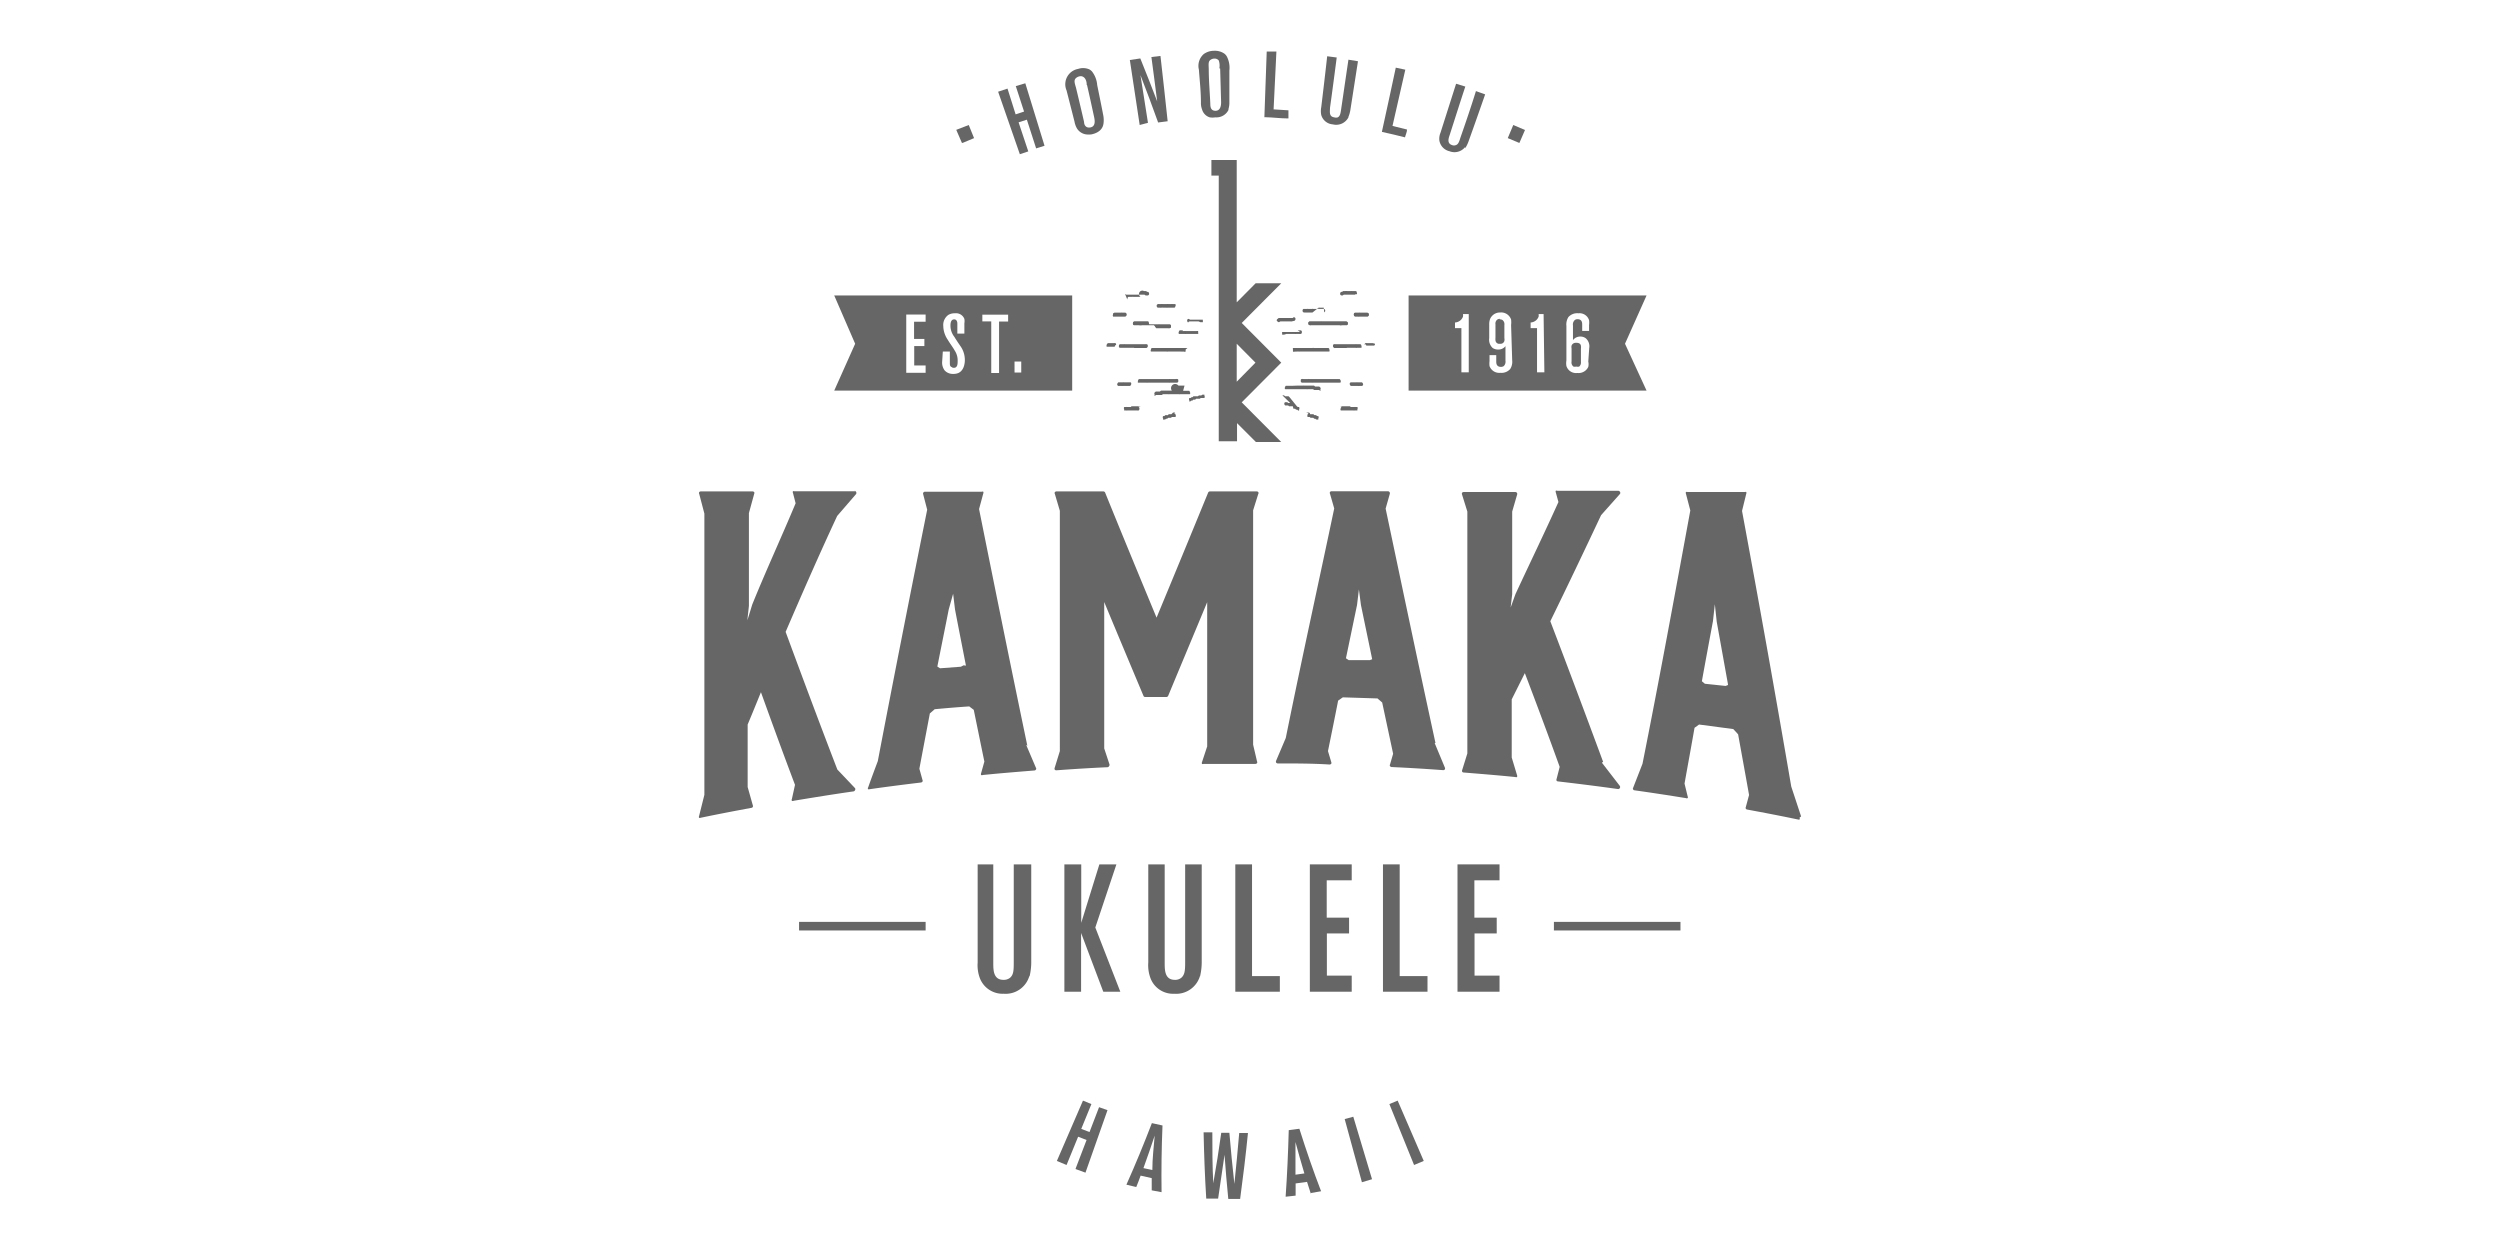 <svg xmlns="http://www.w3.org/2000/svg" viewBox="0 0 160 80"><defs><style>.cls-1{fill:none;}.cls-2{fill:#666;}</style></defs><title>kamaka</title><g id="レイヤー_2" data-name="レイヤー 2"><g id="レイヤー_1-2" data-name="レイヤー 1"><rect class="cls-1" width="160" height="80"/><path class="cls-2" d="M65.88,62.46a1.58,1.58,0,0,1-1.64,1.14,1.56,1.56,0,0,1-1.53-1,2.38,2.38,0,0,1-.14-1V55.32h1v6.3c0,.46,0,1.09.65,1.09a.64.64,0,0,0,.42-.13c.23-.2.24-.48.24-1V55.32H66V61.5a4,4,0,0,1-.11,1"/><polygon class="cls-2" points="70.61 63.47 69.19 59.71 69.19 63.47 68.12 63.47 68.12 55.32 69.2 55.32 69.2 59.06 70.36 55.32 71.45 55.32 70.1 59.36 71.7 63.47 70.61 63.47"/><path class="cls-2" d="M76.8,62.46a1.59,1.59,0,0,1-1.65,1.14,1.54,1.54,0,0,1-1.52-1,2.38,2.38,0,0,1-.14-1V55.32h1.05v6.3c0,.46,0,1.09.65,1.09a.61.61,0,0,0,.41-.13c.23-.2.25-.48.25-1V55.32h1.06V61.5a4,4,0,0,1-.11,1"/><polygon class="cls-2" points="79.06 63.47 79.06 55.32 80.13 55.32 80.13 62.47 81.91 62.47 81.91 63.47 79.06 63.47"/><polygon class="cls-2" points="83.83 63.47 83.83 55.32 86.51 55.32 86.51 56.34 84.91 56.34 84.91 58.73 86.34 58.73 86.34 59.74 84.92 59.74 84.92 62.44 86.51 62.44 86.51 63.47 83.83 63.47"/><polygon class="cls-2" points="88.51 63.47 88.51 55.32 89.58 55.32 89.58 62.47 91.36 62.47 91.36 63.47 88.51 63.47"/><polygon class="cls-2" points="93.28 63.47 93.28 55.32 95.97 55.32 95.97 56.34 94.36 56.34 94.36 58.73 95.79 58.73 95.79 59.74 94.37 59.74 94.37 62.44 95.97 62.44 95.97 63.47 93.28 63.47"/><path class="cls-2" d="M54.76,31.44H50.84a.13.13,0,0,0-.09,0,.11.11,0,0,0,0,.11l.17.66C50,34.41,49,36.57,48.14,38.7c-.1.33-.2.66-.31,1l.1-.92V32.84l.34-1.24a.12.12,0,0,0,0-.1.14.14,0,0,0-.1-.05H44.84a.12.12,0,0,0-.09.05.11.11,0,0,0,0,.11l.33,1.26v18l-.34,1.36a.14.14,0,0,0,0,.11.12.12,0,0,0,.09,0h0c1.09-.23,2.2-.44,3.27-.64a.1.1,0,0,0,.08-.06.12.12,0,0,0,0-.1l-.33-1.17V46.37c.29-.69.57-1.38.85-2.07.72,2,1.45,4,2.18,5.93l-.2.91a.11.11,0,0,0,0,.11.1.1,0,0,0,.11,0c1.27-.21,2.56-.42,3.83-.6a.12.12,0,0,0,.1-.08.11.11,0,0,0,0-.13l-1.13-1.19c-1.12-2.91-2.23-5.88-3.31-8.81,1.06-2.46,2.17-5,3.3-7.42l1.21-1.4a.14.14,0,0,0,0-.14.12.12,0,0,0-.11-.07"/><path class="cls-2" d="M65.75,47.73c-1.06-5.08-2.09-10.17-3.09-15.15l.27-1a.14.14,0,0,0,0-.11.13.13,0,0,0-.1,0H59.2a.12.12,0,0,0-.12.15l.26,1c-1.12,5.58-2.16,10.85-3.16,16.09-.21.56-.42,1.12-.62,1.69a.09.09,0,0,0,0,.11.12.12,0,0,0,.09,0h0c1.11-.16,2.22-.3,3.3-.43a.15.15,0,0,0,.09-.06.11.11,0,0,0,0-.1l-.2-.72c.22-1.18.45-2.37.67-3.54l.31-.27c.74-.07,1.47-.13,2.21-.18l.29.22c.23,1.11.45,2.21.68,3.31l-.21.75a.14.14,0,0,0,0,.11.12.12,0,0,0,.11,0c1.09-.11,2.2-.2,3.31-.29a.11.11,0,0,0,.09-.06.09.09,0,0,0,0-.11l-.63-1.48m-4-5.08-.17.09-1.34.1-.17-.11c.24-1.22.49-2.44.73-3.66L61,38l.12,1c.23,1.21.47,2.41.7,3.6"/><path class="cls-2" d="M80.2,47.66v-15l.33-1.05a.09.09,0,0,0,0-.11.12.12,0,0,0-.09-.05h-3a.13.13,0,0,0-.12.08q-1.64,4-3.3,8c-1.19-2.87-2.27-5.48-3.29-8a.13.13,0,0,0-.12-.08h-3a.14.14,0,0,0-.1.05.11.11,0,0,0,0,.11l.32,1.08,0,15.38-.33,1.07a.14.14,0,0,0,0,.11.12.12,0,0,0,.1.05h0c1.08-.08,2.2-.15,3.31-.2A.21.21,0,0,0,71,49a.12.12,0,0,0,0-.1l-.33-1,0-9.37c.83,2,1.67,4,2.51,6a.12.12,0,0,0,.12.08l1.35,0a.14.14,0,0,0,.11-.07c.83-2,1.67-4,2.5-6v9.23l-.33,1a.13.13,0,0,0,0,.12.12.12,0,0,0,.1,0h0l3.32,0h0a.14.14,0,0,0,.1-.05.11.11,0,0,0,0-.11Z"/><path class="cls-2" d="M91.87,47.55c-1-4.59-2-9.36-3.19-15l.27-.95a.13.13,0,0,0-.12-.16H85.22a.12.12,0,0,0-.1.05.11.11,0,0,0,0,.11l.27.94c-.93,4.44-2,9.26-3.1,14.69l-.62,1.46a.14.14,0,0,0,0,.11.13.13,0,0,0,.11.06c1.11,0,2.23,0,3.32.07a.16.16,0,0,0,.1-.05.14.14,0,0,0,0-.11l-.21-.7c.22-1.08.44-2.15.65-3.23l.3-.21,2.22.07.3.26.7,3.28-.2.69a.09.09,0,0,0,0,.1.15.15,0,0,0,.09.06c1.11.05,2.23.12,3.32.2h0a.12.12,0,0,0,.1-.05.13.13,0,0,0,0-.12l-.65-1.56m-4-5.37-.15.06-1.35,0-.18-.12.71-3.41.12-1,.13,1Z"/><path class="cls-2" d="M102.6,48.76c-1.08-2.92-2.21-5.94-3.38-9,1.11-2.27,2.2-4.56,3.25-6.79l1.21-1.36a.12.12,0,0,0,0-.13.14.14,0,0,0-.11-.07H99.67a.1.1,0,0,0-.1,0,.12.12,0,0,0,0,.1l.17.62C98.85,34.1,97.93,36,97,38c-.11.29-.21.59-.32.88l.1-.85,0-5.29.32-1.1a.12.12,0,0,0-.11-.15H93.67a.14.14,0,0,0-.1.05.15.15,0,0,0,0,.11l.34,1.09,0,15.48-.33,1.06a.14.14,0,0,0,0,.11.11.11,0,0,0,.09.05c1.11.09,2.22.18,3.31.29a.14.14,0,0,0,.11,0,.16.16,0,0,0,0-.12l-.34-1.13V44.76l.84-1.68c.76,2,1.51,4,2.23,6l-.2.78a.12.12,0,0,0,0,.1.11.11,0,0,0,.09.05c1.28.15,2.57.31,3.85.49h0a.14.14,0,0,0,.11-.06.14.14,0,0,0,0-.14l-1.15-1.49"/><path class="cls-2" d="M115.27,52.25l-.63-1.91c-1-5.84-2.06-11.77-3.15-17.64l.27-1.1a.14.14,0,0,0,0-.11.11.11,0,0,0-.09,0H108a.12.12,0,0,0-.1,0,.14.14,0,0,0,0,.11l.28,1.07c-1,5.44-2,10.9-3.06,16.21l-.6,1.54a.09.09,0,0,0,0,.1.1.1,0,0,0,.09.06c1.07.15,2.18.32,3.29.5a.12.12,0,0,0,.11,0,.11.11,0,0,0,0-.11l-.2-.82c.21-1.18.43-2.37.64-3.57l.29-.21,2.19.29c.1.11.21.22.31.34.23,1.28.47,2.58.7,3.88l-.21.78a.1.1,0,0,0,0,.09.12.12,0,0,0,.08.06c1.08.2,2.18.41,3.27.64h0a.18.18,0,0,0,.09,0,.11.11,0,0,0,0-.12m-4.58-8.49-.15.06-1.33-.14-.19-.16c.23-1.28.47-2.56.71-3.85l.12-1.08.12,1.12q.36,2,.72,4"/><rect class="cls-2" x="99.45" y="59" width="8.1" height="0.55"/><rect class="cls-2" x="51.14" y="59" width="8.1" height="0.55"/><path class="cls-2" d="M76,22.27s-.08,0-.12,0H74.76l-.08,0h-.63l-.07,0h-.24s-.08,0-.08.11a.12.12,0,0,0,0,.12h1a.15.15,0,0,0,.08,0h.82a.11.11,0,0,0,.06,0h0a.66.66,0,0,0,.14,0,.13.13,0,0,0,.12,0l0,0h0a0,0,0,0,0,0,0v-.07a.13.13,0,0,0,0-.06"/><path class="cls-2" d="M73.49,20.58l-.06,0h-.11l-.06,0-.06,0,0,0h-.23l-.07,0,0,0-.06,0h-.06l-.06,0-.05,0-.07,0s-.08,0-.09.1a.12.12,0,0,0,.06.13h0l0,0,.06,0,.06,0h.06l.05,0,.06,0s0,0,.05,0a.2.2,0,0,0,.07,0,.12.12,0,0,0,.08,0h.09l.06,0,.06,0,.06,0h.06l.06,0h.11a.05.05,0,0,1,0,0l.08,0h.23l0,0L74,21h.16l.07,0h.06l0,0h0l.07,0,.07,0h.17l0,0,.06,0h.06l.06,0h0a.14.14,0,0,0,.07,0s.09,0,.09-.1a.11.11,0,0,0-.06-.13l0,0-.08,0,0,0-.06,0h0l-.07,0h-.28l-.07,0h-.11l0,0a.12.12,0,0,0-.07,0H74l0,0-.07,0h-.06l-.06,0h-.12l0,0-.08,0h-.06"/><path class="cls-2" d="M74.05,19.69h0l0,0,.07,0,.06,0,.06,0,0,0,0,0h0a.11.11,0,0,0,.07,0h0l.06,0a.06.06,0,0,1,0,0,.06.06,0,0,1,.05,0l.06,0,.06,0,0,0,.05,0,.06,0a.15.15,0,0,0,.08,0h0l0,0,.07,0,0,0,.06,0,.07,0h0l0,0,.07,0,.06,0,0,0,.06,0,0,0c.05,0,.09,0,.1-.08a.13.13,0,0,0,0-.15l-.06,0,0,0-.06,0-.06,0,0,0a.14.14,0,0,0-.07,0l-.07,0h0l0,0-.06,0,0,0-.07,0a.11.11,0,0,0-.07,0h0l0,0-.06,0-.06,0,0,0-.05,0-.06,0-.07,0,0,0a.15.15,0,0,0-.08,0h0l0,0-.06,0,0,0-.06,0,0,0a.14.14,0,0,0-.07,0s-.08,0-.1.08a.12.12,0,0,0,.06.14"/><path class="cls-2" d="M75.72,21.14h-.06l-.06,0h0l-.06,0s-.09,0-.09.09a.13.13,0,0,0,0,.14h.06l.06,0,.06,0,.06,0h0l.06,0,0,0a.2.2,0,0,0,.07,0,.13.13,0,0,0,.08,0s0,0,0,0h0l.06,0,0,0h.06l.06,0h.17l0,0a.29.29,0,0,0,.08,0h.11l.08,0h.1l.06,0a.1.1,0,0,0,0-.09.29.29,0,0,0,0-.09v0a.21.21,0,0,0-.11,0l-.06,0h-.2a.29.29,0,0,0-.08,0h-.17l0,0h0l-.06,0-.06,0h-.06a.12.12,0,0,0-.08,0,0,0,0,0,1,0,0h0l-.07,0,0,0-.06,0"/><path class="cls-2" d="M76.1,20.57a.05.05,0,0,1,0,0,.14.14,0,0,0,.07,0l.05,0,.06,0,.05,0,0,0h0l.07,0h0l.06,0,0,0,0,0,.06,0,.06,0,0,0,.07,0h0l0,0,.06,0,.11.05h.09s.06,0,.07,0,0-.13,0-.16l-.06,0h-.05l-.06,0-.05,0,0,0-.07,0-.08,0-.07,0-.05,0,0,0-.07,0-.06,0h0l-.07,0h0l0,0-.07,0,0,0-.06,0,0,0-.07-.05c-.05,0-.09,0-.11.08a.15.15,0,0,0,.06.15"/><path class="cls-2" d="M72.58,22.27h.72l.08,0s.08-.05.08-.11,0-.12-.08-.13h0a.15.15,0,0,0-.08,0H72a.15.15,0,0,0-.08,0h-.23s-.08,0-.08.11a.12.12,0,0,0,.05.12h.29l.07,0h.57"/><path class="cls-2" d="M73.37,24.49a.14.14,0,0,0,.08,0h.09l.07,0h.17l.06,0h.07l0,0h.12l.07,0h0l.06,0h.17l.08,0h.22l.06,0h.11a.12.12,0,0,0,.07,0h0l.07,0h.22l.06,0h.12a.11.11,0,0,0,.07-.13c0-.06,0-.11-.09-.1h0a.11.11,0,0,0-.08,0h-.24l-.07,0-.05,0a.08.08,0,0,0-.06,0H74.7l-.06,0h-.12l-.07,0a.05.05,0,0,1,0,0h-.12l-.06,0h-.06l-.07,0H74s0,0-.08,0l-.06,0h-.05l-.06,0h-.3l-.08,0,0,0h-.48s-.07.07-.06.14a.09.09,0,0,0,0,.09H73l0,0h.3"/><path class="cls-2" d="M72.39,24.47s0,0,0,0H72l-.07,0,0,0a.12.12,0,0,0-.07,0h-.23l-.06,0s-.07.07-.07.13a.14.14,0,0,0,.06.1h.1l0,0h.12a.12.12,0,0,0,.07,0h0l.07,0h.1l.07,0h.24s.07-.07.07-.13,0-.11-.1-.1"/><path class="cls-2" d="M71.25,20.25h0l.07,0h0l.06,0,.06,0h.3l.06,0,.06,0,.06,0,0,0,.08,0s.09,0,.09-.1a.11.11,0,0,0-.06-.13l0,0-.08,0-.06,0-.06,0h0a.12.12,0,0,0-.07,0h-.24l0,0-.07,0-.06,0h-.06s-.08,0-.09.1a.14.14,0,0,0,0,.13"/><path class="cls-2" d="M73.49,20.58l-.06,0h-.11l-.06,0-.06,0,0,0h-.23l-.07,0,0,0-.06,0h-.06l-.06,0-.05,0-.07,0s-.08,0-.09.1a.12.12,0,0,0,.06.13h0l0,0,.06,0,.06,0h.06l.05,0,.06,0s0,0,.05,0a.2.2,0,0,0,.07,0,.12.12,0,0,0,.08,0h.09l.06,0,.06,0,.06,0h.06l.06,0h.11a.05.05,0,0,1,0,0l.08,0h.23l0,0L74,21h.16l.07,0h.06l0,0h0l.07,0,.07,0h.17l0,0,.06,0h.06l.06,0h0a.14.14,0,0,0,.07,0s.09,0,.09-.1a.11.11,0,0,0-.06-.13l0,0-.08,0,0,0-.06,0h0l-.07,0h-.28l-.07,0h-.11l0,0a.12.12,0,0,0-.07,0H74l0,0-.07,0h-.06l-.06,0h-.12l0,0-.08,0h-.06"/><path class="cls-2" d="M71.25,20.25h0l.07,0h0l.06,0,.06,0h.3l.06,0,.06,0,.06,0,0,0,.08,0s.09,0,.09-.1a.11.11,0,0,0-.06-.13l0,0-.08,0-.06,0-.06,0h0a.12.12,0,0,0-.07,0h-.24l0,0-.07,0-.06,0h-.06s-.08,0-.09.1a.14.14,0,0,0,0,.13"/><path class="cls-2" d="M72,18.81h0l0,0s0,0,.07.05l0,0,.06,0,0,0,.05,0h0l.08,0h0l.06,0,0,0,0,0,.06,0,.06,0,0,0,.05,0,.06,0H73l0,0,.07,0,.06,0,.05,0,.07,0h0l0,0,.07.05.07,0,.05,0s.08,0,.1-.08a.15.15,0,0,0-.06-.15h0l-.06,0,0,0,0,0-.07-.05-.07,0h0l0,0-.06,0,0,0A.09.09,0,0,0,73,19a.15.15,0,0,0-.08,0h0l-.05,0-.06,0-.06,0,0,0-.05,0-.06,0-.06,0h-.05a.11.11,0,0,0-.07,0l0,0,0,0-.06,0,0,0-.06,0,0,0s0,0-.07,0-.09,0-.1.08a.13.13,0,0,0,0,.14"/><path class="cls-2" d="M71.43,22.08c0-.06,0-.12-.07-.12h0a.15.15,0,0,0-.08,0h-.37s-.08.05-.08.11a.14.14,0,0,0,0,.12h.39l0,0h.08s.08,0,.08-.11"/><path class="cls-2" d="M82.74,22.27s.08,0,.11,0H84a.15.15,0,0,1,.08,0h.63l.07,0H85s.08,0,.08.11a.15.15,0,0,1,0,.12h-1l-.08,0h-.82a.11.11,0,0,1-.06,0H83a.56.56,0,0,1-.13,0,.13.13,0,0,1-.12,0l0,0h0a0,0,0,0,1,0,0v-.07a.13.13,0,0,1,0-.06"/><path class="cls-2" d="M85.28,20.58l.06,0h.11l.06,0,.06,0,.05,0h.23l.07,0,0,0,.06,0h.06l.06,0,0,0,.06,0s.09,0,.1.1a.12.12,0,0,1-.06.13h0l-.05,0-.06,0-.06,0h-.06l0,0-.07,0a.05.05,0,0,0,0,0,.2.2,0,0,1-.07,0,.13.13,0,0,1-.08,0h-.09l-.06,0-.06,0-.06,0h-.06l-.06,0h-.11l0,0-.08,0H84.9l-.05,0-.07,0h-.16l-.07,0h-.06l-.06,0h-.05l-.06,0-.07,0h-.17l0,0-.06,0h-.06l-.06,0h0a.14.14,0,0,1-.07,0s-.09,0-.09-.1a.11.11,0,0,1,.06-.13l0,0,.07,0,.06,0,.06,0h0l.07,0h.28l.07,0h.11l0,0a.12.12,0,0,1,.07,0h.12l0,0,.07,0h.06l.06,0h.12l0,0,.08,0h.06"/><path class="cls-2" d="M84.72,19.69h0l0,0-.08,0,0,0,0,0-.06,0a.05.05,0,0,1,0,0h0a.11.11,0,0,1-.07,0h0l-.06,0a.06.06,0,0,0,0,0,.06.06,0,0,0,0,0l-.06,0L84,20l0,0,0,0-.06,0-.08,0h0l0,0-.07,0,0,0-.06,0-.07,0h0l0,0-.07,0-.06,0,0,0-.06,0,0,0s-.09,0-.1-.08a.13.13,0,0,1,.05-.15l.06,0,.05,0,.06,0,.06,0,0,0a.14.14,0,0,1,.07,0l.07,0h0l.05,0,.06,0,0,0,.07,0a.11.11,0,0,1,.07,0h0l0,0,.06,0,.06,0,.05,0,0,0,.06,0,.07,0,0,0a.15.15,0,0,1,.08,0h0l.05,0,.06,0,.05,0,.06,0s0,0,0,0a.14.14,0,0,1,.07,0s.08,0,.1.08a.12.12,0,0,1-.06.14"/><path class="cls-2" d="M83.05,21.14h.06l.06,0h0l.06,0s.08,0,.09.09a.15.15,0,0,1-.05.14h-.06a.12.12,0,0,1-.07,0l0,0-.06,0h0l-.06,0,0,0s0,0-.07,0a.13.13,0,0,1-.08,0s0,0,0,0h0l-.06,0,0,0h-.06l-.06,0h-.17l0,0-.08,0h-.11a1,1,0,0,1-.16.05h0s-.07,0-.11,0a.15.15,0,0,1,0-.06.2.2,0,0,1,0-.11s0,0,.06,0l.14,0,.06,0h.2l.08,0h.17l0,0h.05l.06,0,.05,0h.07a.12.12,0,0,1,.08,0,0,0,0,0,0,0,0h0l.07,0,0,0,.06,0"/><path class="cls-2" d="M82.67,20.57l0,0a.14.14,0,0,1-.07,0l0,0-.06,0,0,0,0,0h0l-.07,0h0l-.06,0,0,0,0,0-.06,0-.06,0,0,0,0,0-.06,0-.08,0h0l0,0s0,0-.07,0l-.06,0,0,0-.08,0-.08.05s-.07,0-.1-.05a.12.12,0,0,1-.05-.05s0-.09.05-.1h0a.22.22,0,0,1,.09-.07l.07,0h0l.06,0,.06,0,0,0,.07,0h.07l0,0,0,0,.06,0,.06,0,0,0,0,0,.06,0,.07,0h.05l.07,0h0l0,0,.06,0,.06,0,.06,0,0,0,.07-.05s.09,0,.11.08a.15.15,0,0,1-.06.15"/><path class="cls-2" d="M86.19,22.27h-.72a.15.15,0,0,1-.08,0s-.08-.05-.08-.11,0-.12.07-.13h0a.15.15,0,0,1,.08,0h1.28a.15.15,0,0,1,.08,0h.23s.08,0,.08.11a.15.15,0,0,1,0,.12h-.29a.13.13,0,0,1-.08,0h-.56"/><path class="cls-2" d="M87.51,20.25h0l-.07,0h-.06l0,0-.06,0H87a.1.1,0,0,1-.07,0l-.05,0-.06,0s0,0,0,0l-.08,0s-.09,0-.09-.1a.11.11,0,0,1,.06-.13l0,0,.08,0,.06,0,.06,0h.05a.12.12,0,0,1,.07,0h.24l.05,0,.07,0,.06,0h.06s.08,0,.09.1a.13.13,0,0,1-.06.13"/><path class="cls-2" d="M85.28,20.58l.06,0h.11l.06,0,.06,0,.05,0h.23l.07,0,0,0,.06,0h.06l.06,0,0,0,.06,0s.09,0,.1.1a.12.12,0,0,1-.06.13h0l-.05,0-.06,0-.06,0h-.06l0,0-.07,0a.05.05,0,0,0,0,0,.2.2,0,0,1-.07,0,.13.13,0,0,1-.08,0h-.09l-.06,0-.06,0-.06,0h-.06l-.06,0h-.11l0,0-.08,0H84.9l-.05,0-.07,0h-.16l-.07,0h-.06l-.06,0h-.05l-.06,0-.07,0h-.17l0,0-.06,0h-.06l-.06,0h0a.14.14,0,0,1-.07,0s-.09,0-.09-.1a.11.11,0,0,1,.06-.13l0,0,.07,0,.06,0,.06,0h0l.07,0h.28l.07,0h.11l0,0a.12.12,0,0,1,.07,0h.12l0,0,.07,0h.06l.06,0h.12l0,0,.08,0h.06"/><path class="cls-2" d="M87.51,20.25h0l-.07,0h-.06l0,0-.06,0H87a.1.1,0,0,1-.07,0l-.05,0-.06,0s0,0,0,0l-.08,0s-.09,0-.09-.1a.11.11,0,0,1,.06-.13l0,0,.08,0,.06,0,.06,0h.05a.12.12,0,0,1,.07,0h.24l.05,0,.07,0,.06,0h.06s.08,0,.09.1a.13.13,0,0,1-.06.13"/><path class="cls-2" d="M86.79,18.81h0l0,0s0,0-.07.05l-.05,0-.06,0,0,0,0,0h0l-.07,0h0l-.06,0-.05,0,0,0-.07,0,0,0,0,0,0,0-.06,0h-.11l0,0-.06,0-.06,0,0,0-.07,0h0l0,0-.07.05-.06,0,0,0s-.08,0-.1-.08a.15.15,0,0,1,.06-.15h0l.06,0,0,0,0,0,.07-.05.07,0h0l0,0,.05,0,0,0a.09.09,0,0,1,.06,0,.15.15,0,0,1,.08,0h0l0,0,.06,0,.06,0,0,0,0,0,.07,0,.06,0h0a.11.11,0,0,1,.07,0l0,0,0,0,.06,0,0,0,.06,0,0,0s0,0,.07,0,.09,0,.1.08a.13.13,0,0,1,0,.14"/><path class="cls-2" d="M87.34,22.08c0-.06,0-.12.07-.12h0a.15.15,0,0,1,.08,0h.37S88,22,88,22a.12.12,0,0,1-.06.12h-.38l0,0h-.08s-.08,0-.08-.11"/><path class="cls-2" d="M73,26h0a.12.12,0,0,0-.07,0l0,0-.06,0,0,0-.06,0-.07,0,0,0-.06,0,0,0,0,0-.06,0-.06,0,0,0-.05,0-.06,0s-.06,0-.07.05l0,0h0l-.07,0-.05,0-.06,0-.06,0,0,0h0a.12.12,0,0,0-.07,0l-.06,0,0,0-.06,0,0,0a.12.12,0,0,0,0,.14.12.12,0,0,0,0,.08,0,0,0,0,0,0,0l0,0,.06,0,.06,0,0,0h0a.15.15,0,0,0,.08,0l.06,0,0,0,.06,0,0,0h0l.07,0s0,0,.07,0l0,0,0,0,.07,0,0,0,0,0,0,0,.06,0,.06,0,0,0s.05,0,.07,0l0,0,0,0,.07,0,.05,0,0,0h0a.15.15,0,0,0,.08,0,.13.13,0,0,0,.05-.14c0-.07-.06-.1-.1-.08"/><path class="cls-2" d="M75.81,24.68l-.06,0,0,0,0,0-.07,0-.07,0a.07.07,0,0,1,0,0l-.06,0,0,0h0l-.07,0,0,0-.06,0,0,0A.1.1,0,0,0,75,25l-.07,0,0,0h0l-.06,0-.06,0-.06,0-.06,0,0,0h0l-.08,0-.06,0,0,0-.06,0,0,0,0,0-.06,0-.06,0-.06,0a.14.14,0,0,0-.07.06l0,0h0l-.08,0a.06.06,0,0,1,0,0l-.06,0,0,0-.06,0h0l-.06,0a.17.17,0,0,0-.08.06l0,0a.12.12,0,0,0,0,.14.08.08,0,0,0,0,.08,0,0,0,0,0,0,0,.28.28,0,0,0,.08-.06s0,0,0,0l0,0,.07,0,.05,0,.06,0,.05,0,.06,0h0l.08,0a.14.14,0,0,0,.07-.05l0,0,.05,0,.06,0,.06,0,.06,0,0,0,.06,0,.06,0,0,0h0a.12.12,0,0,0,.07,0s.06,0,.07,0l0,0,.06,0,0,0,.05,0,.07,0,.07,0,0,0h.05l.07,0,.06,0,0,0,0,0,.06,0,.06,0,0,0a.14.14,0,0,0,.07,0l0,0,.05,0,.06,0,.06,0,0,0h0l.08,0,.06,0,.06,0,0,0,.07,0,0,0,.06,0,0,0,.06,0a.06.06,0,0,1,0,0l.06,0a.11.11,0,0,0,0-.14s0-.08-.07-.08,0,0,0,0l0,0-.06,0,0,0-.06,0,0,0-.06,0h0l0,0-.07,0s0,0-.06,0l-.05,0Z"/><path class="cls-2" d="M75.21,26.4l0,0a.17.17,0,0,0-.07,0l0,0,0,0,0,0-.06,0-.06.06,0,0-.05.05,0,0,0,0-.06,0,0,0-.05,0,0,0-.06,0-.06.06,0,0a.06.06,0,0,1-.05,0l-.06,0-.05,0,0,0-.06.06,0,0,0,0-.08,0a.15.15,0,0,0,0,.16.1.1,0,0,0,0,.06.06.06,0,0,0,.06,0s0,0,0,0,0,0,.07,0l.06-.05,0,0,0,0,0,0,0,0,.07,0,.06-.06,0,0,0,0,.06,0,0,0,0,0,0,0,.07,0,0,0,.05,0,.06-.05,0,0,.05,0,.06,0s0,0,.05,0l0,0s0,0,0,0l.07,0a.15.15,0,0,0,0-.16c0-.06-.07-.09-.11-.06"/><path class="cls-2" d="M82,23.21l-2.53-2.54L82,18.13H80.36l-1.21,1.22V10.24H77.53v1H78v17h1.17V27.08l1.21,1.21H82l-2.53-2.54ZM79.15,22l1.2,1.21-1.2,1.22Z"/><path class="cls-2" d="M76.74,25.3l0,0,0,0,0,0,0,0-.07.06,0,0-.06,0,0,0,0,0-.06,0-.06,0-.05,0,0,0-.06,0-.06.06,0,0,0,0-.06,0,0,0,0,0-.06.05,0,0,0,0-.08,0,0,0,0,0a.15.15,0,0,0,0,.16.09.09,0,0,0,0,.06.06.06,0,0,0,.06,0l.06-.05,0,0,0,0,.07,0,.06-.06,0,0,0,0,.05,0,0,0,.07,0,.06-.06,0,0,0,0,.07,0,.05,0,0,0,0,0,.06,0,.06,0,0,0,.06-.05,0,0,0,0s0,0,.06,0l.05,0,0,0,0,0,0,0,.05,0,0,0,0,0,.07,0,0,0,0,0a.14.14,0,0,0,0-.15.1.1,0,0,0,0-.06s0,0-.06,0l-.07,0,0,0,0,0-.07.05-.06,0-.06,0Z"/><path class="cls-2" d="M85.44,24.49l-.08,0h-.09l-.07,0H85l-.06,0H84.9l-.05,0h-.12l-.07,0h0l-.06,0h-.17l-.08,0h-.22l0,0h-.12a.12.12,0,0,1-.07,0h0l-.07,0H83.5l-.06,0h-.12a.11.11,0,0,1-.07-.13c0-.06,0-.11.09-.1h0a.11.11,0,0,1,.08,0h.24l.07,0,0,0a.1.1,0,0,1,.07,0h.23l.06,0h.12l.07,0a.05.05,0,0,0,0,0h.12l.06,0h.06l.07,0h.09s0,0,.08,0l.06,0h0l.06,0h.3l.08,0,0,0h.48s.07.07.07.14,0,.08-.06.09h-.16l-.05,0h-.3"/><path class="cls-2" d="M86.42,24.47s0,0,0,0h.32l.07,0,0,0a.12.12,0,0,1,.07,0h.23l.06,0s.07.07.07.13a.14.14,0,0,1-.06.1h-.09l-.06,0H87a.1.1,0,0,1-.07,0h0l-.07,0h-.1l-.07,0h-.24s-.07-.07-.07-.13.05-.11.1-.1"/><path class="cls-2" d="M85.79,26h0a.11.11,0,0,1,.07,0L86,26,86,26l0,0,.06,0,.07,0,0,0,.06,0,0,0,0,0,.06,0,.06,0,0,0,0,0,.06,0s.06,0,.07.05l0,0h0l.07,0,.05,0,.06,0,.06,0,0,0h0a.12.12,0,0,1,.07,0l.06,0,0,0,.06,0,0,0a.12.12,0,0,1,0,.14.12.12,0,0,1,0,.08,0,0,0,0,1,0,0l-.05,0-.06,0-.06,0,0,0h0a.15.15,0,0,1-.08,0l-.06,0,0,0-.06,0,0,0h0l-.07,0s0,0-.07,0l0,0-.05,0-.06,0-.06,0,0,0-.05,0-.06,0-.06,0,0,0-.07,0,0,0,0,0,0,0-.06,0,0,0h0l-.08,0a.13.13,0,0,1,0-.14c0-.07.06-.1.1-.08"/><path class="cls-2" d="M83,24.68l.06,0,0,0,0,0,.07,0,.07,0,0,0,.06,0,0,0h0l.07,0,.06,0,0,0,0,0a.1.1,0,0,1,.06,0l.07,0,0,0h0l.06,0,.06,0,.06,0,.06,0,0,0h0l.08,0,.06,0,0,0,.06,0,0,0,0,0,.06,0,0,0,.07,0a.14.14,0,0,1,.07.06l0,0h0l.08,0a.06.06,0,0,0,0,0l.06,0,0,0,.06,0h0l.06,0a.17.17,0,0,1,.08.06l0,0a.12.12,0,0,1,0,.14.08.08,0,0,1,0,.08,0,0,0,0,1,0,0,.22.22,0,0,1-.07-.06l0,0,0,0-.07,0-.05,0-.06,0,0,0-.06,0h0l-.08,0a.21.21,0,0,1-.07-.05l0,0,0,0-.06,0-.06,0-.06,0-.05,0-.06,0-.06,0,0,0h0a.12.12,0,0,1-.07,0s-.06,0-.07,0l0,0-.06,0-.05,0,0,0-.07,0-.07,0,0,0h0l-.07,0-.06,0,0,0-.05,0-.06,0-.07,0,0,0s-.05,0-.07,0l0,0-.05,0-.06,0-.06,0-.05,0h0l-.08,0-.06,0-.06,0,0,0-.07,0,0,0-.06,0,0,0-.06,0a.06.06,0,0,0,0,0l-.06,0a.11.11,0,0,1,0-.14s0-.08.07-.08,0,0,0,0l.05,0,.06,0,.06,0,0,0,.05,0,.06,0h0l0,0,.07,0s0,0,.06,0l0,0Z"/><path class="cls-2" d="M83.6,26.4l0,0a.17.17,0,0,1,.07,0l.05,0,0,0,0,0,.06,0,.06.06,0,0a.12.12,0,0,1,0,.05l.05,0,0,0,.06,0,0,0,0,0,.05,0,.06,0s0,0,.06.06l0,0a.06.06,0,0,0,0,0l.06,0,.05,0,0,0,.06.06,0,0,0,0,.08,0a.15.15,0,0,1,0,.16.1.1,0,0,1,0,.06.06.06,0,0,1-.06,0l0,0s0,0-.07,0l-.06-.05,0,0,0,0,0,0,0,0-.07,0-.06-.06,0,0,0,0-.06,0,0,0,0,0-.05,0,0,0-.06,0,0,0-.06-.05,0,0,0,0-.06,0s0,0,0,0l0,0s0,0,0,0l-.07,0a.17.17,0,0,1,0-.16c0-.06.07-.09.11-.06"/><path class="cls-2" d="M82.07,25.3l.05,0,0,0,0,0,.06,0,.06.06,0,0,.06,0,0,0,0,0,0,0,.06,0,.05,0,0,0,.06,0,.06.06,0,0,0,0L83,26l0,0,0,0,.06.05,0,0,0,0a.28.28,0,0,1,.08,0l0,0,0,0a.15.15,0,0,1,0,.16.07.07,0,0,1,0,.06.06.06,0,0,1-.06,0l-.06-.05,0,0,0,0-.07,0-.06-.06,0,0-.05,0,0,0,0,0-.06,0L82.74,26s0,0,0,0l0,0-.06,0-.06,0,0,0,0,0-.06,0-.06,0,0,0-.06-.05s0,0,0,0l0,0-.06,0,0,0,0,0,0,0,0,0-.05,0,0,0,0,0-.07,0,0,0,0,0a.13.13,0,0,1-.06-.15.1.1,0,0,1,.05-.06s0,0,.06,0l.07,0,0,0,0,0,.07.05.06,0,.06,0Z"/><path class="cls-2" d="M54.73,22l-1.34,3H68.62V18.91H53.39Zm10.2,1.14h.43v.7h-.43Zm-2.06-3h1.65v.44h-.58v3.29h-.5V20.57h-.57ZM60.34,22.5h.45v.68c0,.18,0,.26.11.31a.21.21,0,0,0,.15.05c.24,0,.24-.27.24-.44a1.14,1.14,0,0,0-.18-.65c-.14-.25-.31-.46-.45-.7a1.61,1.61,0,0,1-.29-.88.79.79,0,0,1,.33-.72.82.82,0,0,1,.43-.1.57.57,0,0,1,.59.36.83.83,0,0,1,0,.28v.66h-.45v-.66s0-.25-.2-.25-.24.21-.24.38a1.16,1.16,0,0,0,.25.74c.07.12.14.22.21.33l.17.25a1.53,1.53,0,0,1,.29.9c0,.08,0,.64-.41.83a.8.8,0,0,1-.33.06.71.71,0,0,1-.55-.22.84.84,0,0,1-.16-.59ZM58,20.13h1.24v.46h-.74v1.1h.66v.46h-.65v1.24h.73v.47H58Z"/><path class="cls-2" d="M61.56,9.14l-.36-.83L62,8l.34.84-.74.31"/><path class="cls-2" d="M66.32,9.52l-.6-1.86-.53.17c.21.62.42,1.24.62,1.86l-.54.18-1.39-4,.6-.2L65,7.32l.54-.18c-.18-.54-.35-1.08-.53-1.63l.61-.18,1.23,4-.55.17"/><path class="cls-2" d="M70.62,7.93c-.08.52-.63.64-.76.67a1.48,1.48,0,0,1-.36,0,.82.82,0,0,1-.58-.39,1.3,1.3,0,0,1-.15-.42l-.51-2a1,1,0,0,1,.12-1A1,1,0,0,1,69,4.41a1,1,0,0,1,.64,0,.57.57,0,0,1,.26.18,1.61,1.61,0,0,1,.32.85c.13.65.27,1.31.4,2a1.67,1.67,0,0,1,0,.5m-1.07-2.5c0-.25-.08-.41-.18-.49a.32.32,0,0,0-.3-.06.47.47,0,0,0-.21.11c-.14.13-.09.3,0,.6.18.74.35,1.47.52,2.2,0,.22.14.42.43.35s.27-.39.22-.63c-.15-.69-.3-1.39-.46-2.08"/><path class="cls-2" d="M74.11,7.81c-.36-1-.73-2-1.12-3l.48,3.05L72.94,8l-.63-4.16.67-.1c.37.91.73,1.83,1.08,2.75-.12-1-.25-1.9-.37-2.84l.58-.07c.16,1.39.31,2.79.46,4.18l-.62.08"/><path class="cls-2" d="M78.64,7a.86.86,0,0,1-.86.51,1.09,1.09,0,0,1-.36,0A.74.74,0,0,1,76.93,7a1.14,1.14,0,0,1-.07-.44c0-.7-.08-1.4-.13-2.1a1,1,0,0,1,.31-1,1.11,1.11,0,0,1,.65-.21,1.09,1.09,0,0,1,.62.15.58.58,0,0,1,.21.22,1.58,1.58,0,0,1,.16.9l0,2a1.44,1.44,0,0,1-.07.5m-.57-2.65A1,1,0,0,0,78,3.87a.34.34,0,0,0-.29-.12.41.41,0,0,0-.22.07c-.17.1-.14.28-.13.59,0,.75.07,1.5.1,2.25,0,.23.06.44.35.43s.35-.33.34-.58l-.06-2.12"/><path class="cls-2" d="M80.92,7.51l.15-4.21.62,0L81.51,7l.95.06,0,.52c-.51,0-1-.07-1.51-.08"/><path class="cls-2" d="M86.3,7.51a.88.88,0,0,1-1,.45.83.83,0,0,1-.74-.6,1.28,1.28,0,0,1,0-.5c.13-1.09.26-2.17.38-3.26l.61.08c-.14,1.07-.28,2.15-.43,3.22,0,.24-.08.56.27.61a.36.36,0,0,0,.23,0c.14-.08.17-.23.21-.5.16-1.07.31-2.13.47-3.19l.61.1L86.43,7a2,2,0,0,1-.13.48"/><path class="cls-2" d="M88.44,8.44c.3-1.37.6-2.74.89-4.11l.61.13c-.27,1.2-.55,2.4-.82,3.6l.93.23c0,.16-.09.33-.13.5-.49-.13-1-.24-1.48-.35"/><path class="cls-2" d="M93.77,9.41a.87.87,0,0,1-1,.27A.85.85,0,0,1,92.12,9a1,1,0,0,1,.07-.5l1-3.14.59.18c-.33,1-.67,2.07-1,3.1-.08.23-.18.54.16.65a.34.34,0,0,0,.23,0c.15-.05.21-.19.29-.46.35-1,.69-2,1-3l.59.21c-.35,1-.7,2-1.06,3a2.1,2.1,0,0,1-.22.45"/><path class="cls-2" d="M96.5,8.83,96.85,8l.75.32-.36.83-.74-.31"/><path class="cls-2" d="M68.84,74.79l.7-1.83L69,72.75c-.25.6-.49,1.21-.74,1.81l-.62-.26,1.67-3.86.54.22-.65,1.59.53.2c.21-.53.41-1.06.61-1.59l.54.19-1.41,4-.63-.23"/><path class="cls-2" d="M73.71,76.18l0-.78L73,75.24c-.09.25-.18.49-.28.73l-.63-.15c.58-1.3,1.12-2.61,1.63-3.94l.68.15c-.06,1.42-.08,2.84-.06,4.27l-.64-.12m.2-3.5c-.23.69-.47,1.39-.72,2.08l.57.12c0-.74.09-1.47.15-2.2"/><path class="cls-2" d="M79.37,76.73h-.76q-.14-1.41-.24-2.82c-.13.93-.27,1.86-.41,2.8l-.76,0c-.09-1.41-.14-2.83-.17-4.24l.56,0c0,1.09,0,2.18.06,3.26.19-1.07.36-2.15.51-3.23l.52,0c.09,1.09.2,2.18.32,3.27.11-1.09.22-2.17.31-3.26h.56c-.14,1.4-.31,2.81-.5,4.21"/><path class="cls-2" d="M83.89,76.39l-.24-.75-.73.1c0,.26,0,.52,0,.78l-.64.07c.1-1.42.16-2.84.2-4.26l.68-.09c.43,1.36.89,2.7,1.39,4l-.64.11m-1-3.37c0,.73,0,1.47,0,2.2l.57-.08c-.21-.7-.41-1.41-.6-2.12"/><path class="cls-2" d="M87.17,75.69l-1.11-4.07.55-.15,1.2,4-.64.19"/><path class="cls-2" d="M90.5,74.56l-1.58-3.9.53-.22,1.67,3.86-.62.26"/><path class="cls-2" d="M96,20.41a.26.26,0,0,0-.18.05.31.31,0,0,0-.11.29v.87a.62.62,0,0,0,0,.15A.24.24,0,0,0,96,22a.25.25,0,0,0,.28-.18.44.44,0,0,0,0-.18v-.84a.34.34,0,0,0-.11-.31.3.3,0,0,0-.19-.05"/><path class="cls-2" d="M100.86,21.94a.28.28,0,0,0-.28.18.47.47,0,0,0,0,.18v.84a.33.33,0,0,0,.12.32.37.37,0,0,0,.18,0,.38.38,0,0,0,.19,0,.34.34,0,0,0,.11-.29V22.3a.49.49,0,0,0,0-.15c0-.09-.07-.21-.28-.21"/><path class="cls-2" d="M105.38,18.91H90.15V25h15.23L104,22ZM94,23.83h-.47V21h-.41v-.36a.59.59,0,0,0,.4-.19.63.63,0,0,0,.11-.18.48.48,0,0,0,0-.17H94Zm2.78-.77a.85.85,0,0,1-.13.56.74.74,0,0,1-.63.24.66.66,0,0,1-.69-.43,1.33,1.33,0,0,1,0-.32v-.38h.43v.41c0,.09,0,.34.3.34a.32.32,0,0,0,.18-.05.39.39,0,0,0,.11-.34v-.94a.45.45,0,0,1-.14.13.55.55,0,0,1-.32.09.61.61,0,0,1-.36-.1.72.72,0,0,1-.22-.63v-.87a1,1,0,0,1,.05-.34A.68.68,0,0,1,96,20a.67.67,0,0,1,.71.45,1.42,1.42,0,0,1,0,.35Zm2.06.77h-.47V21h-.41v-.36a.59.59,0,0,0,.4-.19.63.63,0,0,0,.11-.18.48.48,0,0,0,0-.17h.32Zm2.81-.69a.78.78,0,0,1,0,.34.68.68,0,0,1-.7.39.64.64,0,0,1-.7-.45,1,1,0,0,1,0-.35V20.86a.88.88,0,0,1,.13-.57.76.76,0,0,1,.64-.24.64.64,0,0,1,.68.44,1.14,1.14,0,0,1,0,.31v.38h-.44v-.41c0-.09,0-.34-.29-.34a.28.28,0,0,0-.18.05.38.38,0,0,0-.12.35v.94a.57.57,0,0,1,.46-.23.57.57,0,0,1,.36.11.68.68,0,0,1,.22.63Z"/></g></g></svg>